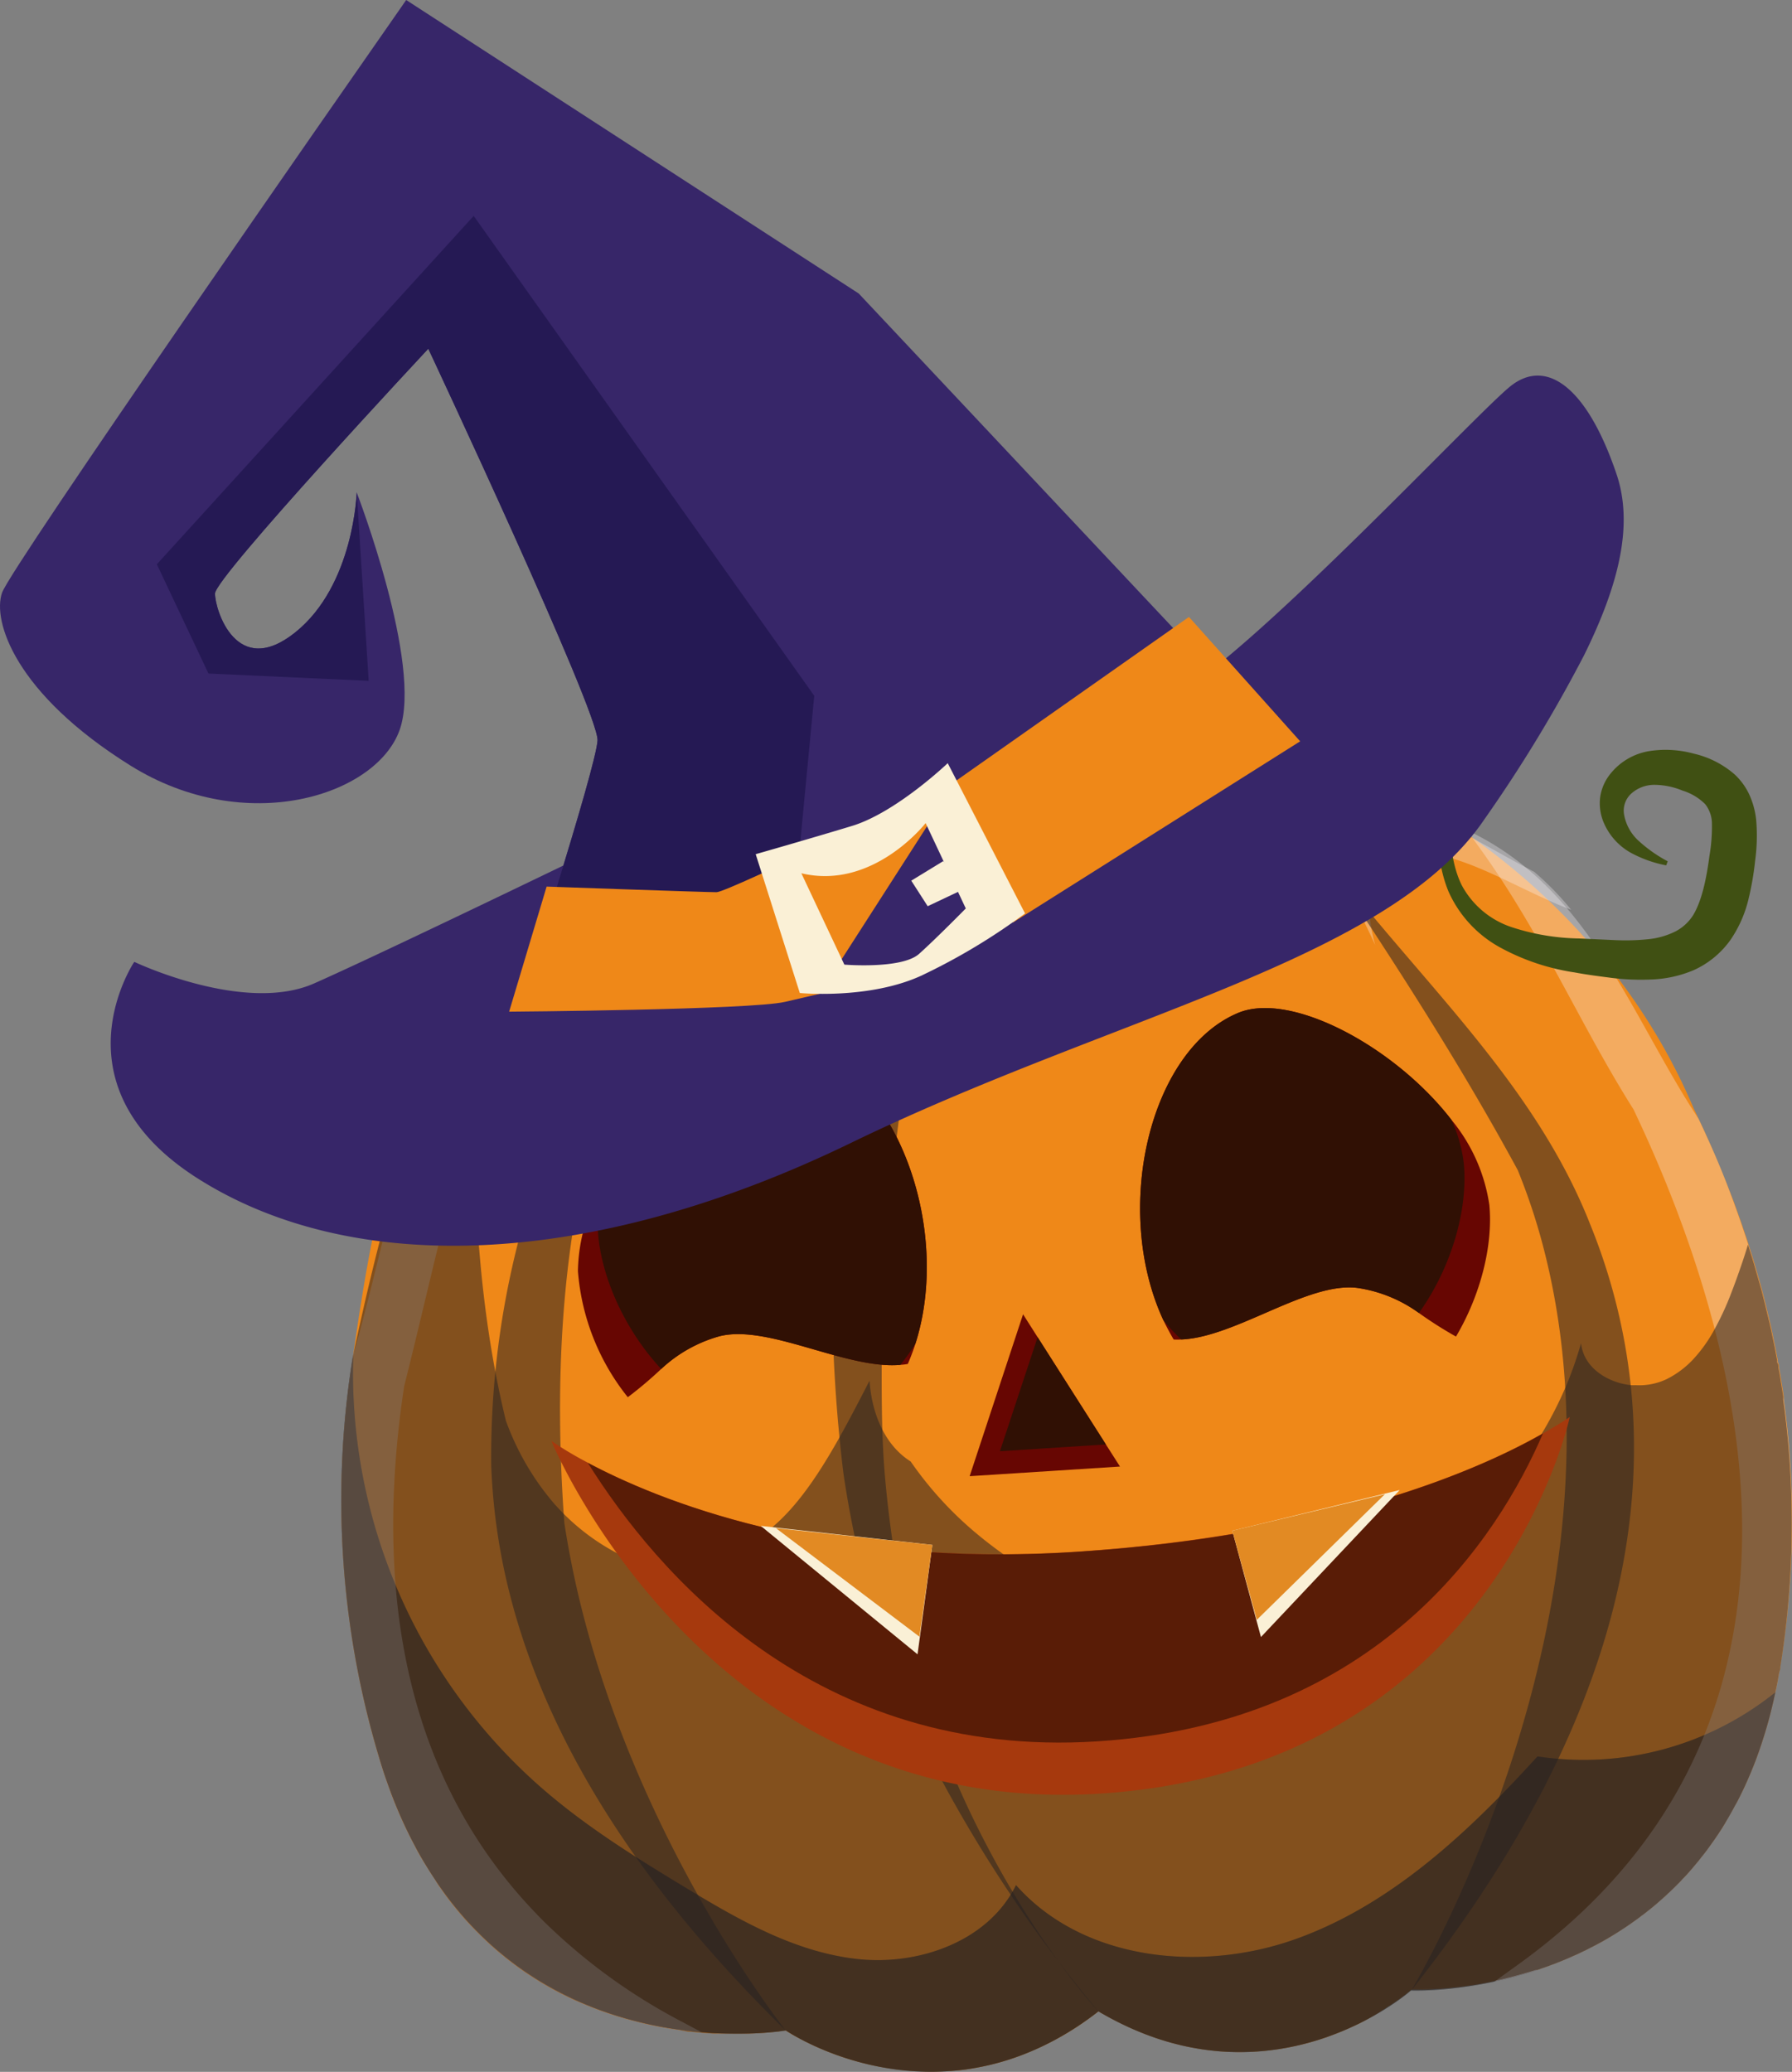 <?xml version="1.0" encoding="UTF-8"?> <svg xmlns="http://www.w3.org/2000/svg" viewBox="0 0 208.37 240.86"><rect x="0" y="0" width="208.37" height="240.86" fill="#808080" stroke="none"/> <defs> <style>.cls-1{isolation:isolate;}.cls-2{fill:#405013;}.cls-3,.cls-6{fill:#272323;mix-blend-mode:soft-light;}.cls-3{opacity:0.54;}.cls-4{fill:#ef8818;}.cls-5{fill:#fbfaff;mix-blend-mode:overlay;opacity:0.31;}.cls-6{opacity:0.33;}.cls-7{fill:#670602;}.cls-8{fill:#301004;}.cls-9{fill:#a6390d;}.cls-10{fill:#591c06;}.cls-11{fill:#faf0d6;}.cls-12{fill:#e28a23;}.cls-13{fill:#372669;}.cls-14{fill:#251954;}</style> </defs> <g class="cls-1"> <g id="Слой_2" data-name="Слой 2"> <g id="OBJECTS"> <path class="cls-2" d="M124.17,78.43c2.41,5.71-2.48,8.55-6.26,8.79-11.27,2-6-14.81-12.73-20.72,7.33-4.27,22.71-1.45,18.86,9.84C124.1,77,124.15,77.73,124.17,78.43Z"></path> <path class="cls-3" d="M124.17,78.43c2.41,5.71-2.48,8.55-6.26,8.79-11.27,2-6-14.81-12.73-20.72,11.28-2,7.52,18.52,18.86,9.84C124.1,77,124.15,77.73,124.17,78.43Z"></path> <path class="cls-4" d="M207,193.8c0,.25-.09.49-.14.74-.12.74-.26,1.48-.42,2.19-.2.94-.41,1.85-.64,2.73-.35,1.33-.74,2.6-1.16,3.83-.14.4-.28.8-.43,1.2-.44,1.18-.93,2.31-1.43,3.4l-.52,1.06c-.18.36-.36.7-.54,1l-.07.14c-.16.3-.32.58-.48.86s-.37.65-.58,1h0c-.12.21-.25.42-.38.63l-.2.3-.13.2-.07.11-.41.6h0l-.56.79c-.32.45-.65.89-1,1.31h0l-.34.44-.66.79-.6.69a.27.27,0,0,0-.07.08c-.18.19-.35.38-.54.56l-.15.17-.07.08-.32.32h0l-.54.54h0l-.22.21-.24.23-.06.05c-.21.2-.42.4-.64.59s-.43.38-.64.57a.34.34,0,0,0-.09.08l-.15.12c-.19.16-.38.33-.58.48l-.73.58-.33.24-.31.24-.58.42-.27.19-.68.47-1,.65-.18.11c-.59.37-1.19.72-1.79,1.05s-1,.52-1.46.76l-.13.07-1.14.54-.53.23-.58.26h0l-1.18.48-.3.12-.29.1-.39.15-.77.27a0,0,0,0,1,0,0l-.56.19-.15,0-.43.13-.29.09q-1,.3-1.92.54a5.36,5.36,0,0,1-.54.14c-.53.14-1.06.26-1.56.36a43.35,43.35,0,0,1-9.52,1h-.19a18.93,18.93,0,0,1-1.63,1.25c-.23.17-.49.34-.78.53l-.45.28A26.63,26.63,0,0,1,158.5,235c-.41.22-.85.43-1.31.63-.68.32-1.41.63-2.18.91h0c-.51.2-1,.38-1.59.56a30.52,30.52,0,0,1-10.5,1.43l-1.07-.06-1.1-.11-1-.13c-.59-.1-1.19-.2-1.79-.33-.39-.08-.77-.17-1.16-.27l-.58-.15c-.38-.11-.78-.22-1.17-.35l-.6-.19-1.19-.43-.6-.24c-.41-.16-.81-.34-1.22-.52l-.61-.28-1.23-.61c-.42-.22-.83-.44-1.25-.68-.21-.11-.41-.23-.62-.36a1.92,1.92,0,0,0-.22.18l-.22.16a33.57,33.57,0,0,1-9.38,5.08,29.08,29.08,0,0,1-4.23,1.11c-.51.1-1,.18-1.52.25a32.61,32.61,0,0,1-19.89-4l-.21-.12-.46-.28-.1-.06a.63.63,0,0,1-.13-.09s-.29,0-.83.11l-1.22.12c-.57.05-1.27.1-2.06.12h-.91c-.69,0-1.45,0-2.26,0l-.59,0-.62,0-1.27-.09h0l-.66-.06-.67-.07a2.48,2.48,0,0,1-.27,0L79,236l-.85-.13q-1.07-.16-2.19-.39l-.77-.17-.76-.18-1.51-.39-.82-.24c-.53-.16-1.05-.33-1.58-.51l-.8-.28-.79-.3-.81-.33-.81-.34-.75-.33,0,0-.8-.39-.82-.41c-1.06-.56-2.14-1.18-3.2-1.88l-.64-.42c-.58-.4-1.16-.82-1.73-1.26-.25-.19-.5-.38-.75-.59l-.77-.63-.8-.71c-.25-.22-.5-.46-.75-.7s-.45-.43-.67-.66a34.55,34.55,0,0,1-2.83-3.14c-.51-.62-1-1.28-1.5-2-.23-.32-.45-.63-.66-1s-.44-.66-.65-1-.42-.68-.63-1l0,0-.59-1c-.18-.32-.36-.65-.53-1a50.9,50.9,0,0,1-2.82-6.25l-.45-1.27c-.33-.92-.63-1.86-.92-2.85a104,104,0,0,1-3.66-41.76c.2-1.69.43-3.35.69-5,2.36-16.58,6-37.15,18.57-48.68a33.14,33.14,0,0,1,8.66-5.74,84.07,84.07,0,0,1,11.23-8c39.66-28.22,99.15-9.23,117.39,33.77l1.13,2.38.6,1.33c.56,1.26,1.12,2.55,1.65,3.87.18.44.36.88.53,1.32s.3.77.44,1.15c.05.11.09.22.13.32.16.41.31.83.46,1.25s.3.84.45,1.26.32.91.47,1.37.35,1,.52,1.57h0c.09.27.17.54.26.82s.17.53.25.8.15.48.22.73l.6,2.09c.14.5.28,1,.41,1.52.19.75.37,1.49.55,2.24l.24,1c.21.93.41,1.89.6,2.84.09.48.19,1,.27,1.45,0,.11,0,.23.07.34s.06.31.08.47.08.42.11.63v0c.09.49.16,1,.24,1.47s.14.87.2,1.31c0,.1,0,.21,0,.32l.18,1.36.18,1.52A104.68,104.68,0,0,1,207,193.8Z"></path> <path class="cls-5" d="M182.7,105.77c-5.46-2.07-10.75-5.53-15.88-6.47-7.65-.78-8.59,4.35-6.92,10.57A68.48,68.48,0,0,0,150,94c9.85-4.43,19.16,2.57,28.39,7.35A33.66,33.66,0,0,1,182.7,105.77Z"></path> <path class="cls-3" d="M91.36,236.05S74,214.23,67.2,185.23c-.62-2.67-1.15-5.39-1.58-8.18-1.22-16.76-.46-35,5.22-51.28a82.67,82.67,0,0,1,4-9.54,44,44,0,0,1,5.25-10c2.09-3.11,4.4-6.13,6.66-9.51-2.3,2.75-4.63,5.46-6.86,8.31a68.79,68.79,0,0,0-6.2,9.2,96.57,96.57,0,0,0-5.15,8.53A100.58,100.58,0,0,0,57.12,170.4a71.17,71.17,0,0,0,2.16,14.93C63.2,200.77,72.78,217.88,91.36,236.05Z"></path> <path class="cls-3" d="M164.11,231.39s26.56-44,15.26-86.73a71.66,71.66,0,0,0-2.89-8.63c-8.29-15.29-18.09-29.86-27.89-44.43,11.31,18.27,28.6,31.1,36.32,50.75a69.49,69.49,0,0,1,3.15,9.75C193.06,172.62,189.49,199.28,164.11,231.39Z"></path> <path class="cls-3" d="M127.72,233.83s-8.28-8.82-15.46-24.31a111.23,111.23,0,0,1-5-12.89c-1-4-2-8.14-2.69-12.31s-1.3-8.42-1.67-12.7-.38-8.44-.38-12.73.15-8.63.5-13c.14-3.51.44-7,.87-10.41a203.11,203.11,0,0,1,12.55-52c-11.81,13.42-14.47,31.33-17.23,47.39-.69,3.27-1.33,6.55-2,9.79-.3,3.45-.44,6.94-.44,10.41a176.88,176.88,0,0,0,1.3,20.2A121.84,121.84,0,0,0,104.78,197c1.22,2.91,2.59,5.85,4.13,8.85A158.37,158.37,0,0,0,127.72,233.83Z"></path> <path class="cls-3" d="M206.44,196.73c-7.63,36.18-42.37,34.67-42.37,34.67s-16.16,14.36-36.35,2.43l-.44.34c-15.9,12-31.23,4.62-35,2.43-.59-.34-.9-.55-.9-.55s-.74.13-2,.23c-7.57.63-34,.55-44.4-29.21-.33-.92-.63-1.87-.92-2.85a104.09,104.09,0,0,1-3-46.75v.71a64.15,64.15,0,0,0,20.73,48.61c5.44,5,11.7,8.89,18,12.7s12.7,7.45,19.89,8.25,15.28-2.09,18.46-8.59c7.82,8.83,21.64,10.23,32.72,6.2s20-12.47,27.92-21.16A35.58,35.58,0,0,0,206.44,196.73Z"></path> <path class="cls-6" d="M206.44,196.73c-7.63,36.18-42.37,34.67-42.37,34.67s-16.16,14.36-36.35,2.43l-.44.34c-15.9,12-31.23,4.62-35,2.43-.59-.34-.9-.55-.9-.55s-.74.13-2,.23c-7.57.63-34,.55-44.4-29.21-.33-.92-.63-1.87-.92-2.85a104.09,104.09,0,0,1-3-46.75v.71a64.15,64.15,0,0,0,20.73,48.61c5.44,5,11.7,8.89,18,12.7s12.7,7.45,19.89,8.25,15.28-2.09,18.46-8.59c7.82,8.83,21.64,10.23,32.72,6.2s20-12.47,27.92-21.16A35.58,35.58,0,0,0,206.44,196.73Z"></path> <path class="cls-5" d="M81.6,236.26l-.66-.06-.67-.07a2.48,2.48,0,0,1-.27,0L79,236l-.85-.13q-1.07-.16-2.19-.39l-.77-.17-.76-.18-1.51-.39-.82-.24c-.53-.16-1.05-.33-1.58-.51l-.8-.28-.79-.3-.81-.33-.81-.34-.75-.33,0,0-.8-.39-.82-.41c-1.06-.56-2.14-1.18-3.2-1.88l-.64-.42c-.58-.4-1.16-.82-1.73-1.26-.25-.19-.5-.38-.75-.59l-.77-.63-.8-.71c-.25-.22-.5-.46-.75-.7s-.45-.43-.67-.66a34.55,34.55,0,0,1-2.83-3.14c-.51-.62-1-1.28-1.5-2-.23-.32-.45-.63-.66-1s-.44-.66-.65-1-.42-.68-.63-1l0,0-.59-1c-.18-.32-.36-.65-.53-1a50.9,50.9,0,0,1-2.82-6.25l-.45-1.27c-.33-.92-.63-1.86-.92-2.85a104,104,0,0,1-3.66-41.76c.2-1.69.43-3.35.69-5,4.53-15.67,6.91-34.22,17.38-47.19a39.3,39.3,0,0,1,7.33-7c-1.71,3.07-3.23,6.19-4.61,9.36C54.23,128.41,51,145.3,47,161.13a111.4,111.4,0,0,0-1.17,11.6,90,90,0,0,0,.18,11.73h0c1,12,4.68,23.69,12.63,33.76q1.68,2.13,3.63,4.16c.07.07.13.15.2.21.41.43.82.84,1.25,1.25h0A67.2,67.2,0,0,0,79.23,235Z"></path> <path class="cls-5" d="M173.78,230.36c10.88-2.33,27.64-9.82,32.67-33.62.2-1,.38-1.94.54-3a104,104,0,0,0-3-46.74c-.91-3.07-1.93-6-3-8.84s-2.27-5.52-3.49-8.1c-7.91-12-12.66-26.9-27-33.58,8.3,10.87,12.81,22,19.44,32.49,1.72,3.61,3.38,7.43,4.9,11.41,10.66,27.91,15,64.39-18.81,88.36Z"></path> <path class="cls-3" d="M207,193.8c0,.25-.09.49-.14.74-.12.74-.26,1.48-.42,2.19-.2.94-.41,1.85-.64,2.73-.35,1.33-.74,2.6-1.16,3.83-.14.4-.28.8-.43,1.2-.44,1.18-.93,2.31-1.43,3.4l-.52,1.06c-.18.36-.36.7-.54,1l-.07.14c-.16.3-.32.58-.48.86s-.37.65-.58,1h0c-.12.21-.25.42-.38.63l-.2.3-.13.2-.07.11-.41.6h0l-.56.79c-.32.45-.65.89-1,1.31h0l-.34.44-.66.79-.6.69a.27.27,0,0,0-.07.08c-.18.19-.35.38-.54.56l-.15.17-.07.08-.32.32h0l-.54.54h0l-.22.21-.24.23-.06.05c-.21.2-.42.4-.64.59s-.43.38-.64.57a.34.34,0,0,0-.09.08l-.15.12c-.19.16-.38.33-.58.48l-.73.58-.33.24-.31.24-.58.42-.27.19-.68.47-1,.65-.18.11c-.59.37-1.19.72-1.79,1.05s-1,.52-1.46.76l-.13.07-1.14.54-.53.23-.58.26h0l-1.18.48-.3.12-.29.1-.39.15-.77.27a0,0,0,0,1,0,0l-.56.19-.15,0-.43.13-.29.09q-1,.3-1.92.54a5.36,5.36,0,0,1-.54.14c-.53.14-1.06.26-1.56.36a43.35,43.35,0,0,1-9.52,1h-.19a18.93,18.93,0,0,1-1.63,1.25c-.23.17-.49.34-.78.53l-.45.28A26.63,26.63,0,0,1,158.5,235c-.41.22-.85.43-1.31.63-.68.32-1.41.63-2.18.91h0c-.51.2-1,.38-1.59.56a30.52,30.52,0,0,1-10.5,1.43l-1.07-.06-1.1-.11-1-.13c-.59-.1-1.19-.2-1.79-.33-.39-.08-.77-.17-1.16-.27l-.58-.15c-.38-.11-.78-.22-1.17-.35l-.6-.19-1.19-.43-.6-.24c-.41-.16-.81-.34-1.22-.52l-.61-.28-1.23-.61c-.42-.22-.83-.44-1.25-.68-.21-.11-.41-.23-.62-.36a1.92,1.92,0,0,0-.22.18l-.22.16a33.57,33.57,0,0,1-9.38,5.08,29.08,29.08,0,0,1-4.23,1.11c-.51.1-1,.18-1.52.25a32.61,32.61,0,0,1-19.89-4l-.21-.12-.46-.28-.1-.06a.63.63,0,0,1-.13-.09s-.29,0-.83.11l-1.22.12c-.57.05-1.27.1-2.06.12h-.91c-.69,0-1.45,0-2.26,0l-.59,0-.62,0-1.27-.09h0l-.66-.06-.67-.07a2.48,2.48,0,0,1-.27,0L79,236l-.85-.13q-1.07-.16-2.19-.39l-.77-.17-.76-.18-1.51-.39-.82-.24c-.53-.16-1.05-.33-1.58-.51l-.8-.28-.79-.3-.81-.33-.81-.34-.75-.33,0,0-.8-.39-.82-.41c-1.06-.56-2.14-1.18-3.2-1.88l-.64-.42c-.58-.4-1.16-.82-1.73-1.26-.25-.19-.5-.38-.75-.59l-.77-.63-.8-.71c-.25-.22-.5-.46-.75-.7s-.45-.43-.67-.66a34.55,34.55,0,0,1-2.83-3.14c-.51-.62-1-1.28-1.5-2-.23-.32-.45-.63-.66-1s-.44-.66-.65-1-.42-.68-.63-1l0,0-.59-1c-.18-.32-.36-.65-.53-1a50.9,50.9,0,0,1-2.82-6.25l-.45-1.27c-.33-.92-.63-1.86-.92-2.85a104,104,0,0,1-3.66-41.76c.2-1.69.43-3.35.69-5,3.16-14.86,7.24-30.32,14-43.42-.13,17.74-.34,34.23,3.74,51.08a30.94,30.94,0,0,0,5.47,9.48,25.64,25.64,0,0,0,9,6.68,13.41,13.41,0,0,0,9,.73A18.35,18.35,0,0,0,90,177.37c4.35-3.76,7.73-10.31,11.11-16.86.25,3.78,1.75,7.49,4.78,9.39a42,42,0,0,0,6.9,7.73,49.75,49.75,0,0,0,17.69,9.91,41.7,41.7,0,0,0,14.67,1.17,42.77,42.77,0,0,0,11.63-2.9c.63-.25,1.26-.52,1.88-.81a47.24,47.24,0,0,0,12.86-8.71,45.83,45.83,0,0,0,5.13-5.75c.81-1.07,1.56-2.16,2.27-3.3a44.13,44.13,0,0,0,3.13-6,42.61,42.61,0,0,0,1.79-5.09c.26,2.39,2.22,4,4.57,4.65a7.63,7.63,0,0,0,1.25.23,4.8,4.8,0,0,0,.52,0,7.42,7.42,0,0,0,3.59-.69A10.82,10.82,0,0,0,196.9,158a16.71,16.71,0,0,0,2.43-3.41,33.2,33.2,0,0,0,1.87-4q.7-1.8,1.32-3.63c.26-.75.5-1.51.73-2.27.09.27.17.54.26.82s.17.53.25.8.15.48.22.73l.6,2.09c.14.5.28,1,.41,1.52.19.75.37,1.49.55,2.24l.24,1c.21.93.41,1.89.6,2.84.09.48.19,1,.27,1.45,0,.11,0,.23.07.34s.06.31.08.47.08.42.11.63v0c.09.49.16,1,.24,1.47s.14.87.2,1.31c0,.1,0,.21,0,.32l.18,1.36.18,1.52A104.68,104.68,0,0,1,207,193.8Z"></path> <path class="cls-7" d="M106.45,156.19c-.26.8-.55,1.59-.89,2.37a6.27,6.27,0,0,1-.87.11c-6.32.55-15.4-4.78-21.06-3.32a16.35,16.35,0,0,0-6.75,3.8A47,47,0,0,1,73,162.43a26.73,26.73,0,0,1-5.8-14.66,20.07,20.07,0,0,1,3.12-10.42c5.44-9.27,16.64-17.22,23-15.46C104.11,124.87,110.73,142.71,106.45,156.19Z"></path> <path class="cls-8" d="M106.45,156.19a22.69,22.69,0,0,1-1.76,2.48c-6.32.55-15.4-4.78-21.06-3.32a16.35,16.35,0,0,0-6.75,3.8c-4.41-4.74-7.2-11.2-7.38-16.53a16.09,16.09,0,0,1,.78-5.27c5.44-9.27,16.64-17.22,23-15.46C104.11,124.87,110.73,142.71,106.45,156.19Z"></path> <path class="cls-7" d="M135.28,153.49c.37.76.76,1.5,1.19,2.23a6.46,6.46,0,0,0,.88,0c6.34-.26,14.66-6.71,20.46-6a16.18,16.18,0,0,1,7.18,2.92,46.79,46.79,0,0,0,4.31,2.74c2.89-4.89,4.31-10.63,3.88-15.28a20.06,20.06,0,0,0-4.42-9.93c-6.57-8.5-18.7-15-24.83-12.4C133.62,122.12,129.32,140.66,135.28,153.49Z"></path> <path class="cls-8" d="M135.28,153.49a23,23,0,0,0,2.07,2.23c6.34-.26,14.66-6.71,20.46-6a16.18,16.18,0,0,1,7.18,2.92c3.77-5.27,5.72-12,5.22-17.35a16.45,16.45,0,0,0-1.45-5.12c-6.57-8.5-18.7-15-24.83-12.4C133.62,122.12,129.32,140.66,135.28,153.49Z"></path> <polygon class="cls-7" points="130.23 170.49 112.75 171.61 118.96 152.79 120.65 155.45 128.59 167.92 130.23 170.49"></polygon> <polygon class="cls-8" points="128.59 167.92 116.27 168.71 120.65 155.45 128.59 167.92"></polygon> <path class="cls-9" d="M182.53,164.74c-.13.62-9.17,40.86-54.59,43.77s-63.55-40.31-63.83-41a41.84,41.84,0,0,0,4.24,2.53c8,4.27,27.25,12.24,56.67,10.36,30.62-2,47.81-10,54.39-13.77C181.36,165.55,182.37,164.82,182.53,164.74Z"></path> <path class="cls-10" d="M179.41,166.65c-5.18,12-19,33.69-51.86,35.79s-51.28-19.75-59.2-32.38c8,4.27,27.25,12.24,56.67,10.36C155.64,178.46,172.83,170.4,179.41,166.65Z"></path> <polygon class="cls-11" points="108.41 179.6 106.69 192.32 88.46 177.39 108.41 179.6"></polygon> <polygon class="cls-12" points="108.41 179.6 106.91 190.27 90.22 177.65 108.41 179.6"></polygon> <polygon class="cls-11" points="143.29 177.95 146.62 190.31 162.75 173.22 143.29 177.95"></polygon> <polygon class="cls-12" points="143.29 177.95 146.14 188.31 161.03 173.71 143.29 177.95"></polygon> <path class="cls-2" d="M132.28,86.33A49.07,49.07,0,0,1,138.11,80a26.28,26.28,0,0,1,7.5-4.87,19,19,0,0,1,9.24-1.43A14.85,14.85,0,0,1,159.59,75a13,13,0,0,1,4,2.95,18,18,0,0,1,4.08,8.3,42,42,0,0,1,.85,8.7c.09,2.79.28,5.62,1.47,8a10.23,10.23,0,0,0,5.8,4.84,26.36,26.36,0,0,0,7.81,1.31l4.15.19a25.87,25.87,0,0,0,3.87-.1,9.17,9.17,0,0,0,3.2-.91,5.37,5.37,0,0,0,2.08-1.93c1-1.69,1.52-4.19,1.88-6.91a19.68,19.68,0,0,0,.28-3.63,3.69,3.69,0,0,0-.78-2.32,6.33,6.33,0,0,0-2.64-1.58,8.63,8.63,0,0,0-3.29-.67,4,4,0,0,0-2.65,1,2.68,2.68,0,0,0-.84,2.54,5.38,5.38,0,0,0,1.71,3,16.27,16.27,0,0,0,3.35,2.35l-.18.47a14.15,14.15,0,0,1-4.16-1.49,7.26,7.26,0,0,1-3.18-3.67,5.75,5.75,0,0,1-.34-2.73,5.55,5.55,0,0,1,1.12-2.66,7.29,7.29,0,0,1,4.71-2.75,12.41,12.41,0,0,1,5.05.31,11,11,0,0,1,4.74,2.4,7.51,7.51,0,0,1,1.79,2.51,9.51,9.51,0,0,1,.73,2.76,21.43,21.43,0,0,1-.12,4.8,33.61,33.61,0,0,1-.78,4.49,14.17,14.17,0,0,1-2.08,4.69,10.58,10.58,0,0,1-4.25,3.51,13.88,13.88,0,0,1-5,1.1,27.56,27.56,0,0,1-4.59-.19c-1.46-.19-2.83-.36-4.27-.63a26.07,26.07,0,0,1-8.52-2.82,13.84,13.84,0,0,1-6.17-6.61c-1.16-2.83-1.27-5.78-1.54-8.57a24.53,24.53,0,0,0-1.87-8,16.87,16.87,0,0,0-4.37-6.16,12.09,12.09,0,0,0-6.32-2.83,17.53,17.53,0,0,0-7.39.67,32.82,32.82,0,0,0-7.22,3.35c-2.35,1.42-4.66,3.05-7.09,4.57Z"></path> <path class="cls-13" d="M184.22,76.12a166,166,0,0,1-11.64,19.16c-11.12,16.4-42.9,22.68-73.64,37.59S41,148.15,23.41,137.26c-16.11-9.92-9.3-22.92-8-25.12.13-.21.21-.32.21-.32s12.79,6.1,20.92,2.5S69.15,98.86,69.15,98.86,126.66,86.66,136.46,81s35.08-32.81,39.16-36.09,8.82-.13,12.31,10.1C190,61,188.22,68,184.22,76.12Z"></path> <path class="cls-13" d="M148.86,86.27,98.61,114.13l-7.17.64-31.25,2.78s9.12-28.24,9.29-31.48S49.8,40.54,49.8,40.54,25,67.1,25,69s2.5,10,9.34,4.51,7.13-16.28,7.13-16.28,7.71,20,5,27.63S28.58,97.36,15.17,89-.91,72.18.24,68.9c1.05-3,39.83-58.63,46.13-67.66L47.23,0,99.85,34.12,136.4,73Z"></path> <path class="cls-14" d="M94.68,80.89l-3.24,33.88-31.25,2.78s9.12-28.24,9.29-31.47S49.8,40.54,49.8,40.54,25,67.09,25,69s2.5,10,9.34,4.51,7.14-16.28,7.14-16.28l1.39,21.92-18.63-.85-6-12.7,36.84-40.5Z"></path> <path class="cls-4" d="M111.22,90.72s-26.53,13-27.9,13-19.76-.65-19.76-.65L59.2,117.61s28.06-.21,32.08-1.14l4-.93Z"></path> <polygon class="cls-4" points="138.25 71.72 110.28 91.39 117.79 107.24 151.18 86.18 138.25 71.72"></polygon> <path class="cls-11" d="M110.2,88.72s-6,5.74-11.14,7.3S87.87,99.3,87.87,99.3L93,115.44s8,.78,14.09-2a71.91,71.91,0,0,0,12.1-7.25Zm2.1,16.89s-3.42,3.48-5.43,5.28-8.69,1.25-8.69,1.25l-5-10.62c8.35,2,14.45-5.83,14.45-5.83Z"></path> <polygon class="cls-11" points="109.69 100.1 105.96 102.38 107.87 105.35 112.14 103.33 109.69 100.1"></polygon> </g> </g> </g> </svg> 